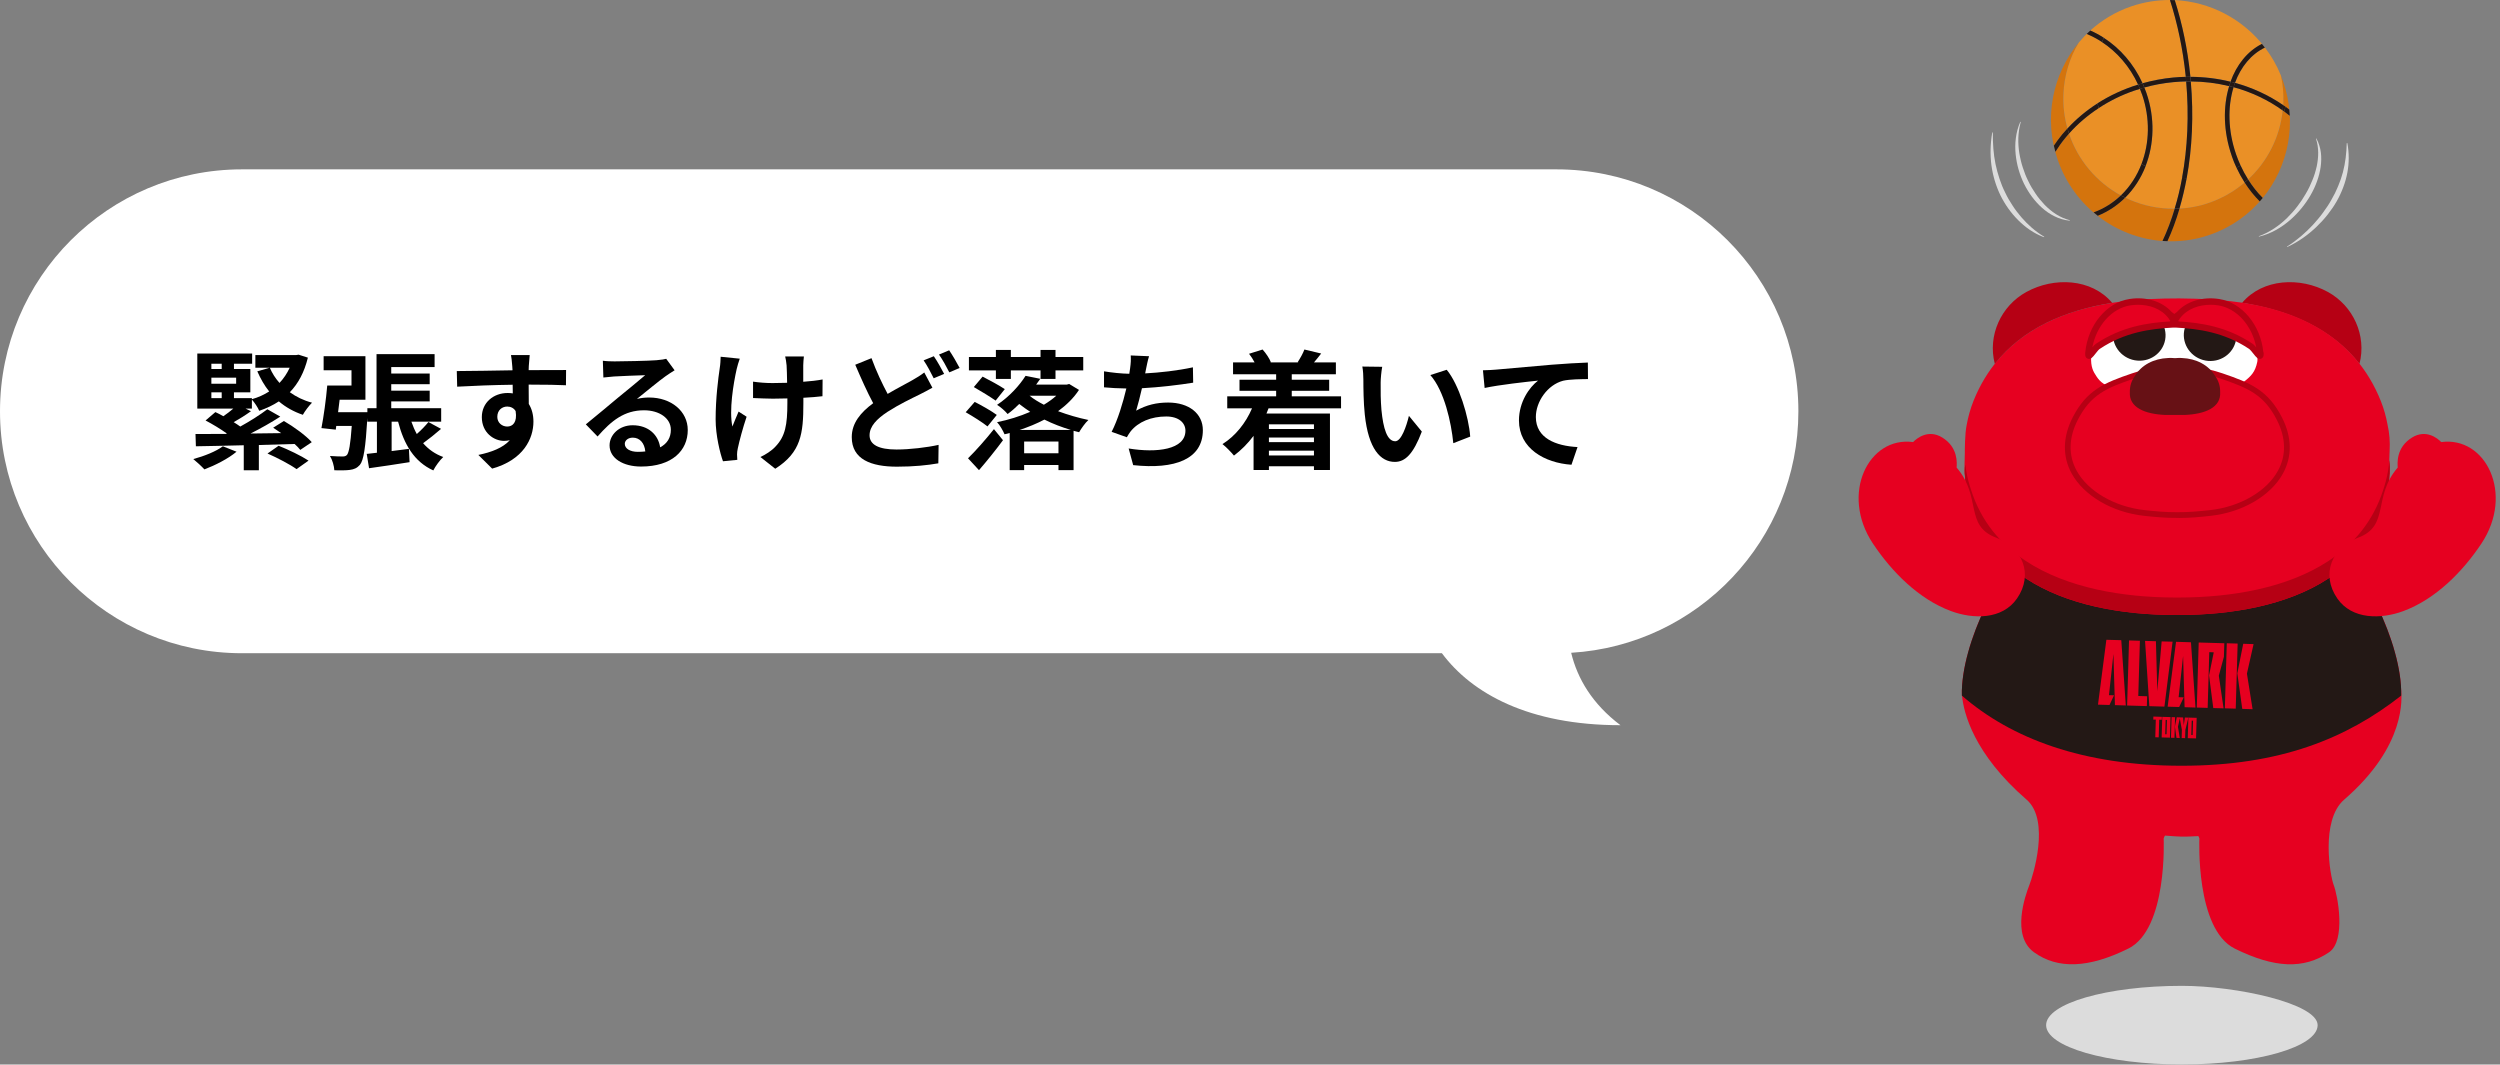 <svg width="310" height="132" viewBox="0 0 310 132" fill="none" xmlns="http://www.w3.org/2000/svg">
<rect x="0" y="0" width="310" height="132" fill="#808080" stroke="none"/>
<path fill-rule="evenodd" clip-rule="evenodd" d="M30 21C13.431 21 0 34.431 0 51C0 67.569 13.431 81 30 81H178.796C182.516 86.001 189.582 89.924 200.938 89.924C197.444 87.293 195.597 84.141 194.825 80.945C210.544 80.002 223 66.956 223 51C223 34.431 209.569 21 193 21H30Z" fill="white"/>
<path d="M27.634 55.34L29.33 56.012C28.306 56.876 26.658 57.708 25.346 58.204C25.026 57.852 24.354 57.228 23.97 56.924C25.33 56.556 26.786 55.98 27.634 55.34ZM33.17 56.236L34.546 55.276C35.73 55.74 37.362 56.524 38.258 57.116L36.77 58.172C36.002 57.612 34.386 56.764 33.17 56.236ZM26.21 48.652V49.372H27.49V48.652H26.21ZM27.49 45.1H26.21V45.756H27.49V45.1ZM29.282 47.58V46.828H26.21V47.58H29.282ZM33.874 53.036L35.202 52.204C36.418 52.908 37.922 53.996 38.658 54.828L37.234 55.788C37.058 55.564 36.818 55.308 36.53 55.052C35.058 55.1 33.57 55.132 32.098 55.18V58.316H30.226V55.212C27.97 55.276 25.906 55.308 24.29 55.34L24.242 53.82C25.314 53.82 26.61 53.82 28.034 53.804L28.13 53.756C27.362 53.196 26.338 52.588 25.49 52.14L26.706 51.1C27.026 51.244 27.362 51.42 27.698 51.612C28.13 51.308 28.562 50.988 28.93 50.668H24.466V43.836H31.266V45.1H29.01V45.756H31.042V48.652H29.01V49.372H31.234V49.5C32.018 49.276 32.738 48.956 33.378 48.54C32.786 47.804 32.306 46.956 31.906 46.044L33.458 45.596C33.746 46.284 34.146 46.908 34.658 47.484C35.17 46.94 35.602 46.3 35.922 45.596H31.666V44.028H36.722L37.026 43.98L38.178 44.348C37.73 46.172 36.978 47.564 35.938 48.636C36.738 49.212 37.65 49.66 38.69 49.932C38.322 50.3 37.794 50.988 37.554 51.436C36.418 51.052 35.426 50.492 34.578 49.772C33.842 50.252 33.042 50.636 32.146 50.94C31.97 50.524 31.57 49.916 31.234 49.548V50.668H30.45L31.122 50.988C30.434 51.484 29.666 51.964 28.978 52.348C29.282 52.54 29.554 52.716 29.794 52.892C31.042 52.204 32.274 51.42 33.154 50.748L34.754 51.66C33.65 52.38 32.338 53.116 31.074 53.756C32.306 53.74 33.586 53.724 34.866 53.708C34.53 53.468 34.194 53.244 33.874 53.036Z" fill="black"/>
<path d="M53.122 52.332L54.69 53.18C53.954 53.82 53.154 54.46 52.466 54.956C53.122 55.708 53.938 56.3 54.962 56.668C54.546 57.052 53.986 57.82 53.73 58.332C51.362 57.26 50.098 55.116 49.362 52.284H48.562V55.932C49.266 55.852 49.986 55.756 50.706 55.66L50.786 57.308C49.042 57.596 47.202 57.852 45.762 58.06L45.474 56.284L46.738 56.14V52.284H45.554V51.836C45.33 55.532 45.09 57.084 44.626 57.644C44.274 58.044 43.89 58.204 43.378 58.268C42.962 58.332 42.21 58.332 41.458 58.316C41.426 57.772 41.218 57.02 40.914 56.54C41.57 56.588 42.162 56.604 42.466 56.604C42.706 56.604 42.866 56.572 43.026 56.412C43.266 56.108 43.458 55.132 43.618 52.812H41.698L41.634 53.276L39.858 53.084C40.13 51.692 40.434 49.516 40.578 47.804H43.586V45.916H40.13V44.172H45.314V49.564H42.114C42.05 50.092 41.986 50.604 41.922 51.116H45.554V50.62H46.69V43.916H53.89V45.516H48.514V46.316H53.282V47.644H48.514V48.444H53.282V49.772H48.514V50.62H54.706V52.284H51.01C51.202 52.828 51.426 53.356 51.682 53.82C52.226 53.34 52.77 52.78 53.122 52.332Z" fill="black"/>
<path d="M65.682 44.028C65.65 44.284 65.586 45.148 65.57 45.404C65.57 45.532 65.57 45.708 65.554 45.9C67.17 45.9 69.362 45.868 70.194 45.884L70.178 47.772C69.218 47.724 67.73 47.692 65.554 47.692C65.554 48.508 65.57 49.388 65.57 50.092C65.954 50.7 66.146 51.452 66.146 52.284C66.146 54.364 64.93 57.02 61.026 58.108L59.314 56.412C60.93 56.076 62.338 55.548 63.218 54.588C62.994 54.636 62.754 54.668 62.498 54.668C61.266 54.668 59.746 53.676 59.746 51.724C59.746 49.916 61.202 48.732 62.946 48.732C63.17 48.732 63.378 48.748 63.586 48.78C63.586 48.428 63.586 48.06 63.57 47.708C61.154 47.74 58.658 47.836 56.69 47.948L56.642 46.012C58.466 46.012 61.378 45.948 63.554 45.916C63.538 45.708 63.538 45.548 63.522 45.42C63.474 44.764 63.41 44.22 63.362 44.028H65.682ZM61.666 51.692C61.666 52.428 62.258 52.892 62.898 52.892C63.57 52.892 64.162 52.38 63.938 50.972C63.714 50.604 63.33 50.412 62.898 50.412C62.274 50.412 61.666 50.844 61.666 51.692Z" fill="black"/>
<path d="M77.474 55.036C77.474 55.628 78.13 56.028 79.09 56.028C79.426 56.028 79.73 56.012 80.018 55.98C79.922 54.94 79.33 54.268 78.466 54.268C77.858 54.268 77.474 54.636 77.474 55.036ZM74.754 44.732C75.202 44.796 75.762 44.812 76.21 44.812C77.058 44.812 80.482 44.748 81.394 44.668C82.05 44.604 82.418 44.556 82.61 44.492L83.65 45.916C83.282 46.156 82.898 46.38 82.53 46.652C81.666 47.26 79.986 48.668 78.978 49.468C79.506 49.34 79.986 49.292 80.498 49.292C83.218 49.292 85.282 50.988 85.282 53.324C85.282 55.852 83.362 57.852 79.49 57.852C77.266 57.852 75.586 56.828 75.586 55.228C75.586 53.932 76.754 52.732 78.45 52.732C80.434 52.732 81.634 53.948 81.858 55.468C82.738 55.004 83.186 54.268 83.186 53.292C83.186 51.852 81.746 50.876 79.858 50.876C77.41 50.876 75.81 52.172 74.098 54.124L72.642 52.62C73.778 51.708 75.714 50.076 76.658 49.292C77.554 48.556 79.218 47.212 80.002 46.524C79.186 46.54 76.978 46.636 76.13 46.684C75.698 46.716 75.186 46.764 74.818 46.812L74.754 44.732Z" fill="black"/>
<path d="M99.682 44.204C99.634 44.556 99.618 44.94 99.602 45.292C99.602 45.628 99.602 46.46 99.602 47.34C100.498 47.276 101.346 47.18 102.002 47.052L101.986 49.132C101.346 49.212 100.514 49.276 99.618 49.324C99.618 49.596 99.618 49.836 99.618 49.996C99.618 53.772 99.33 56.092 96.13 58.124L94.29 56.668C94.898 56.396 95.698 55.884 96.146 55.388C97.378 54.108 97.634 52.684 97.634 49.98C97.634 49.82 97.634 49.628 97.634 49.404C97.026 49.42 96.434 49.436 95.842 49.436C95.154 49.436 94.162 49.388 93.378 49.356V47.324C94.162 47.436 94.946 47.5 95.794 47.5C96.37 47.5 96.994 47.484 97.602 47.468C97.586 46.572 97.57 45.74 97.538 45.308C97.506 44.908 97.426 44.46 97.362 44.204H99.682ZM91.73 44.476C91.586 44.86 91.426 45.436 91.346 45.772C90.946 47.548 90.386 50.908 90.818 52.892C91.026 52.396 91.314 51.628 91.586 51.036L92.578 51.676C92.114 53.052 91.682 54.668 91.49 55.58C91.426 55.82 91.394 56.172 91.394 56.364C91.394 56.524 91.41 56.796 91.426 57.02L89.65 57.196C89.298 56.236 88.738 53.996 88.738 52.012C88.738 49.388 89.058 46.924 89.25 45.628C89.33 45.18 89.346 44.636 89.362 44.236L91.73 44.476Z" fill="black"/>
<path d="M108.066 44.412C108.674 46.076 109.41 47.612 110.066 48.844C111.234 48.156 112.37 47.58 113.122 47.148C113.714 46.812 114.178 46.524 114.61 46.188L115.618 48.076C115.106 48.364 114.594 48.636 114.018 48.924C113.01 49.42 111.522 50.124 110.05 51.068C108.722 51.948 107.826 52.86 107.826 53.98C107.826 55.132 108.946 55.74 111.17 55.74C112.802 55.74 114.962 55.484 116.386 55.164L116.354 57.452C114.994 57.692 113.298 57.868 111.218 57.868C108.034 57.868 105.618 56.972 105.618 54.204C105.618 52.444 106.738 51.132 108.274 49.996C107.538 48.636 106.77 46.908 106.05 45.228L108.066 44.412ZM115.794 44.172C116.194 44.748 116.77 45.772 117.074 46.364L115.778 46.908C115.458 46.252 114.962 45.308 114.53 44.684L115.794 44.172ZM117.698 43.436C118.114 44.044 118.706 45.068 118.994 45.628L117.714 46.172C117.378 45.5 116.866 44.572 116.434 43.964L117.698 43.436Z" fill="black"/>
<path d="M123.49 46.988V45.932H120.146V44.268H123.49V43.388H125.346V44.268H129.026V43.388H130.882V44.268H134.322V45.932H130.882V46.988H129.026V45.932H125.346V46.988H123.49ZM120.754 47.996L121.842 46.7C122.69 47.132 123.954 47.82 124.594 48.252L123.458 49.676C122.85 49.244 121.602 48.476 120.754 47.996ZM123.602 51.452L122.45 52.876C121.858 52.396 120.642 51.628 119.746 51.116L120.866 49.836C121.714 50.268 122.962 50.972 123.602 51.452ZM121.394 58.3L120.034 56.828C120.914 55.98 122.178 54.556 123.25 53.212L124.37 54.588C123.458 55.82 122.402 57.132 121.394 58.3ZM126.45 53.308H132.77C131.666 52.972 130.546 52.556 129.506 52.028C128.53 52.54 127.506 52.956 126.45 53.308ZM126.994 56.204H131.25V54.748H126.994V56.204ZM130.978 49.068H127.666C128.146 49.468 128.754 49.836 129.442 50.188C130.018 49.836 130.546 49.468 130.978 49.068ZM132.578 47.612L133.794 48.348C133.138 49.356 132.242 50.22 131.202 50.988C132.402 51.436 133.714 51.82 134.962 52.076C134.562 52.444 134.066 53.148 133.81 53.596C133.586 53.548 133.346 53.484 133.122 53.42V58.3H131.25V57.66H126.994V58.3H125.202V53.692C124.994 53.74 124.77 53.804 124.562 53.852C124.386 53.42 123.97 52.7 123.634 52.348C125.026 52.076 126.45 51.628 127.746 51.068C127.282 50.764 126.818 50.428 126.386 50.092C125.954 50.524 125.474 50.956 124.946 51.34C124.642 50.972 124.05 50.444 123.634 50.204C125.218 49.148 126.45 47.74 127.17 46.604L128.994 46.972C128.834 47.212 128.658 47.452 128.482 47.692H132.274L132.578 47.612Z" fill="black"/>
<path d="M142.482 44.172C142.306 44.732 142.21 45.276 142.098 45.804C142.066 45.948 142.034 46.124 142.002 46.3C143.826 46.204 145.986 45.964 147.922 45.548L147.954 47.452C146.29 47.724 143.746 48.028 141.602 48.14C141.378 49.116 141.122 50.14 140.882 50.924C142.178 50.204 143.426 49.916 144.85 49.916C147.442 49.916 149.154 51.292 149.154 53.34C149.154 56.94 145.682 58.236 140.514 57.676L139.954 55.612C143.458 56.188 146.994 55.756 146.994 53.404C146.994 52.444 146.178 51.644 144.61 51.644C142.77 51.644 141.138 52.3 140.178 53.516C140.002 53.74 139.89 53.948 139.73 54.22L137.842 53.548C138.61 52.06 139.25 49.932 139.666 48.172C138.658 48.156 137.714 48.108 136.898 48.028V46.044C137.858 46.204 139.058 46.332 140.034 46.348C140.066 46.108 140.098 45.884 140.13 45.692C140.226 45.004 140.242 44.604 140.21 44.076L142.482 44.172Z" fill="black"/>
<path d="M162.93 52.62H157.346V53.196H162.93V52.62ZM157.346 56.476H162.93V55.884H157.346V56.476ZM162.93 54.828V54.252H157.346V54.828H162.93ZM166.29 50.636H157.298C157.218 50.86 157.138 51.068 157.042 51.276H164.914V58.284H162.93V57.82H157.346V58.284H155.442V54.044C154.722 55.004 153.89 55.836 153.01 56.492C152.706 56.108 152.002 55.388 151.586 55.068C153.17 54.076 154.466 52.476 155.25 50.636H152.178V49.148H158.242V48.46H153.698V47.084H158.242V46.412H152.898V44.94H155.57C155.378 44.572 155.138 44.188 154.882 43.868L156.562 43.34C156.978 43.804 157.41 44.444 157.586 44.908L157.506 44.94H161.026L160.914 44.908C161.218 44.444 161.586 43.788 161.746 43.34L163.826 43.836C163.506 44.252 163.202 44.62 162.93 44.94H165.65V46.412H160.178V47.084H164.818V48.46H160.178V49.148H166.29V50.636Z" fill="black"/>
<path d="M171.394 45.484C171.282 46.06 171.202 46.988 171.202 47.436C171.186 48.476 171.202 49.676 171.298 50.828C171.522 53.132 172.002 54.716 173.01 54.716C173.762 54.716 174.402 52.844 174.706 51.564L176.306 53.516C175.25 56.3 174.242 57.276 172.962 57.276C171.202 57.276 169.682 55.692 169.234 51.404C169.074 49.932 169.058 48.06 169.058 47.084C169.058 46.636 169.026 45.948 168.93 45.452L171.394 45.484ZM179.394 45.852C180.914 47.692 182.13 51.692 182.306 54.14L180.21 54.956C179.954 52.38 179.106 48.492 177.362 46.508L179.394 45.852Z" fill="black"/>
<path d="M183.886 45.916C184.526 45.9 185.15 45.868 185.47 45.836C186.798 45.724 189.438 45.484 192.366 45.228C194.014 45.1 195.774 44.988 196.894 44.956L196.91 47.004C196.046 47.02 194.67 47.02 193.822 47.212C191.886 47.724 190.446 49.804 190.446 51.708C190.446 54.332 192.91 55.292 195.614 55.436L194.862 57.628C191.518 57.404 188.35 55.596 188.35 52.14C188.35 49.836 189.646 48.012 190.718 47.196C189.214 47.356 185.95 47.708 184.094 48.108L183.886 45.916Z" fill="black"/>
<g clip-path="url(#clip0_241_675)">
<path d="M297.747 85.448C297.747 85.448 297.747 85.448 297.74 85.448C297.496 79.011 292.592 69.441 288.67 67.276C288.685 67.262 279.644 67.613 270.51 67.928C261.376 67.613 252.336 67.262 252.35 67.276C248.435 69.441 243.524 79.011 243.281 85.448C243.281 85.448 243.281 85.448 243.273 85.448C243.266 85.563 243.259 85.742 243.273 85.971C243.273 86.065 243.273 86.158 243.273 86.251C243.273 86.251 243.288 86.265 243.295 86.265C243.481 88.351 244.729 93.47 251.303 99.161C254.264 101.728 252.07 108.645 251.647 109.728C251.124 111.061 249.375 116.029 252.214 118.079C255.168 120.215 259.01 120.05 263.907 117.627C268.804 115.204 268.295 103.971 268.295 103.971C268.331 103.842 268.388 103.72 268.46 103.613C270.446 103.764 270.567 103.785 272.596 103.677C272.647 103.771 272.697 103.864 272.725 103.971C272.725 103.971 272.216 115.204 277.113 117.627C282.01 120.05 285.652 120.222 288.806 118.079C290.914 116.652 289.896 111.061 289.373 109.728C288.95 108.645 287.71 101.728 290.671 99.161C298.449 92.423 297.818 86.487 297.74 85.441L297.747 85.448Z" fill="#E60020"/>
<path d="M288.67 67.283C288.67 67.283 279.644 67.62 270.51 67.936C261.376 67.62 252.336 67.269 252.35 67.283C248.263 69.541 243.101 79.849 243.273 86.258C249.389 91.57 258.3 94.953 270.51 94.953C282.72 94.953 290.979 91.57 297.747 86.258C297.912 79.842 292.75 69.534 288.67 67.283Z" fill="#231815"/>
<path d="M292.578 45.111C293.481 41.592 291.803 37.928 288.656 36.201C285.236 34.323 280.59 34.516 278.024 37.548C283.859 38.488 289.093 40.71 292.57 45.111H292.578Z" fill="#B60014"/>
<path d="M296.313 55.892C296.377 54.767 296.291 53.706 296.062 52.695C295.883 51.685 295.603 50.688 295.216 49.713C291.997 41.67 284.77 38.222 276.532 37.341C270.553 36.703 265.133 37.126 263.398 37.341C255.175 38.344 247.933 41.678 244.714 49.713C244.327 50.688 244.048 51.685 243.868 52.695C243.639 53.699 243.632 56.036 243.639 56.108C243.61 57.212 243.582 58.172 243.617 58.731C243.617 58.796 243.632 58.86 243.639 58.918C243.653 59.226 243.675 59.534 243.711 59.842C243.811 60.731 244.005 61.62 244.277 62.487C244.313 62.609 244.356 62.731 244.392 62.853C245.632 66.789 248.077 69.67 251.203 71.728C256.307 75.082 263.226 76.244 269.693 76.258C269.757 76.258 269.822 76.258 269.893 76.258C269.915 76.258 269.944 76.258 269.965 76.258C269.987 76.258 270.015 76.258 270.037 76.258C270.101 76.258 270.166 76.258 270.238 76.258C276.704 76.244 283.623 75.082 288.728 71.728C291.861 69.67 294.298 66.796 295.538 62.853C295.574 62.731 295.617 62.609 295.653 62.487C295.926 61.613 296.119 60.731 296.22 59.842C296.255 59.534 296.277 59.226 296.291 58.918C296.291 58.853 296.306 58.789 296.313 58.731C296.349 58.172 296.334 57.627 296.277 57.104C296.263 57.297 296.313 55.964 296.313 55.892Z" fill="#E60020"/>
<path d="M296.27 57.104C296.255 57.298 296.241 57.491 296.22 57.678C296.119 58.566 295.926 59.455 295.653 60.323C295.617 60.444 295.574 60.566 295.538 60.688C294.298 64.624 291.853 67.505 288.728 69.563C283.623 72.918 276.704 74.079 270.238 74.093C270.173 74.093 270.108 74.093 270.037 74.093C270.015 74.093 269.987 74.093 269.965 74.093C269.944 74.093 269.915 74.093 269.893 74.093C269.829 74.093 269.764 74.093 269.693 74.093C263.226 74.079 256.307 72.918 251.203 69.563C248.07 67.505 245.632 64.631 244.392 60.688C244.356 60.566 244.313 60.444 244.277 60.323C244.005 59.448 243.811 58.566 243.711 57.678C243.689 57.484 243.589 58.172 243.625 58.731C243.625 58.796 243.639 58.86 243.646 58.918C243.66 59.226 243.682 59.534 243.718 59.842C243.818 60.731 244.012 61.62 244.284 62.487C244.32 62.609 244.363 62.731 244.399 62.853C245.639 66.789 248.084 69.67 251.21 71.728C256.315 75.082 263.233 76.244 269.7 76.258C269.764 76.258 269.829 76.258 269.901 76.258C269.922 76.258 269.951 76.258 269.972 76.258C269.994 76.258 270.022 76.258 270.044 76.258C270.108 76.258 270.173 76.258 270.245 76.258C276.712 76.244 283.63 75.082 288.735 71.728C291.868 69.67 294.305 66.796 295.546 62.853C295.581 62.731 295.625 62.609 295.66 62.487C295.933 61.613 296.126 60.731 296.227 59.842C296.263 59.534 296.284 59.226 296.298 58.918C296.298 58.853 296.313 58.789 296.32 58.731C296.356 58.172 296.341 57.627 296.284 57.104H296.27Z" fill="#B60014"/>
<path d="M247.353 45.111C246.449 41.592 248.127 37.928 251.275 36.201C254.694 34.323 259.34 34.516 261.907 37.548C256.071 38.488 250.837 40.71 247.36 45.111H247.353Z" fill="#B60014"/>
<path d="M275.529 40.509C271.428 40.057 271.313 39.978 268.811 39.928C266.99 39.871 266.101 39.935 263.104 40.215C260.121 40.495 259.319 43.584 259.297 44.28C259.261 45.498 259.519 46.014 259.978 46.695C260.401 47.333 261.082 48.007 262.487 48.05C263.9 48.1 265.025 47.061 268.001 47.161C271.514 47.391 272.575 48.387 274.439 48.452C276.425 48.516 277.558 47.892 278.325 47.276C279.149 46.617 279.644 46.122 279.902 44.875C280.053 44.165 279.68 40.968 275.529 40.509Z" fill="white"/>
<path d="M282.655 51.936C280.949 48.588 278.805 47.764 275.493 46.631C273.148 45.828 271.191 45.749 269.987 45.749C268.782 45.749 266.818 45.835 264.48 46.631C261.168 47.764 259.025 48.588 257.318 51.936C254.099 58.244 259.892 62.961 265.9 63.613C267.076 63.742 268.481 63.886 269.979 63.871C271.478 63.886 272.89 63.742 274.059 63.613C280.074 62.961 285.86 58.244 282.641 51.936H282.655Z" fill="#E60020"/>
<path d="M270.202 64.222C270.13 64.222 270.058 64.222 269.987 64.222C268.524 64.237 267.155 64.1 265.871 63.964C261.928 63.534 258.408 61.477 256.888 58.717C255.727 56.602 255.77 54.201 257.003 51.778C258.745 48.366 260.932 47.47 264.366 46.301C266.732 45.491 268.71 45.398 269.987 45.398C271.263 45.398 273.249 45.491 275.607 46.301C279.042 47.477 281.228 48.366 282.971 51.778C284.204 54.201 284.247 56.602 283.085 58.717C281.572 61.477 278.045 63.541 274.102 63.964C272.883 64.1 271.578 64.23 270.195 64.23L270.202 64.222ZM269.987 63.513C271.421 63.527 272.768 63.391 274.037 63.255C277.751 62.846 281.063 60.932 282.469 58.366C283.515 56.466 283.465 54.294 282.34 52.086C280.719 48.91 278.741 48.108 275.378 46.953C273.113 46.179 271.22 46.093 269.987 46.093C268.754 46.093 266.861 46.179 264.595 46.953C261.233 48.1 259.254 48.91 257.634 52.086C256.508 54.294 256.465 56.466 257.505 58.366C258.91 60.932 262.222 62.846 265.936 63.255C267.198 63.391 268.553 63.527 269.979 63.513H269.987Z" fill="#B60014"/>
<path d="M268.481 42.129C268.166 43.856 266.474 44.996 264.703 44.674C262.932 44.351 261.749 42.688 262.057 40.961C262.373 39.233 264.065 38.093 265.836 38.416C267.606 38.738 268.789 40.401 268.481 42.129Z" fill="#231815"/>
<path d="M277.264 42.165C276.948 43.892 275.256 45.032 273.485 44.71C271.715 44.387 270.532 42.724 270.84 40.996C271.155 39.269 272.847 38.129 274.618 38.452C276.389 38.774 277.572 40.437 277.264 42.165Z" fill="#231815"/>
<path d="M269.736 39.09C269.678 39.133 269.671 39.412 269.607 39.427C269.621 39.62 269.607 39.62 269.592 39.427C269.549 39.448 269.499 39.455 269.442 39.455C269.334 39.455 269.205 39.169 269.141 39.075C267.994 37.52 265.929 37.004 264.022 37.29C261.261 37.713 259.175 40.423 258.86 43.548C258.752 44.645 259.526 43.111 260.05 42.76C263.054 40.753 266.144 40.222 269.277 40.057C269.506 40.043 269.743 40.043 269.98 40.036C269.965 39.692 269.936 39.348 269.865 38.996C269.822 39.032 269.779 39.061 269.736 39.09Z" fill="#E60020"/>
<path d="M269.485 39.09C269.542 39.133 269.549 39.412 269.614 39.427C269.6 39.62 269.614 39.62 269.628 39.427C269.671 39.448 269.721 39.455 269.779 39.455C269.886 39.455 270.015 39.169 270.08 39.075C271.227 37.52 273.292 37.004 275.199 37.29C277.959 37.713 280.045 40.423 280.361 43.548C280.468 44.645 279.694 43.111 279.171 42.76C276.167 40.753 273.077 40.222 269.944 40.057C269.714 40.043 269.478 40.043 269.241 40.036C269.255 39.692 269.284 39.348 269.356 38.996C269.399 39.032 269.442 39.061 269.485 39.09Z" fill="#E60020"/>
<path d="M280.655 43.685C280.318 40.287 278.002 37.513 275.163 37.075C273.084 36.76 271.127 37.369 269.944 38.681C269.829 38.767 269.721 38.846 269.614 38.932C269.506 38.846 269.392 38.767 269.284 38.681C268.101 37.369 266.144 36.753 264.065 37.075C261.218 37.505 258.91 40.287 258.573 43.685C258.551 43.878 258.508 44.33 258.867 44.473C259.24 44.624 259.491 44.301 259.842 43.849C260.014 43.627 260.229 43.355 260.372 43.262C263.47 41.19 266.674 40.767 269.406 40.624C269.478 40.624 269.549 40.624 269.628 40.624C269.7 40.624 269.772 40.624 269.85 40.624C272.575 40.767 275.78 41.19 278.884 43.262C279.02 43.355 279.235 43.627 279.414 43.849C279.766 44.301 280.024 44.624 280.39 44.473C280.748 44.33 280.705 43.878 280.683 43.685H280.655ZM259.921 42.609C259.756 42.717 259.598 42.889 259.448 43.075C259.971 40.358 261.871 38.215 264.172 37.864C264.466 37.821 264.782 37.792 265.111 37.792C266.474 37.792 267.986 38.237 268.918 39.491C268.933 39.505 268.947 39.534 268.961 39.563C269.004 39.642 269.062 39.735 269.134 39.814C269.134 39.814 269.09 39.814 269.076 39.814C269.076 39.828 269.076 39.842 269.076 39.857C266.302 40.022 263.082 40.502 259.928 42.609H259.921ZM279.293 42.609C276.138 40.502 272.919 40.022 270.144 39.857C270.144 39.842 270.144 39.828 270.144 39.814C270.123 39.814 270.101 39.814 270.087 39.814C270.152 39.735 270.209 39.642 270.259 39.563C270.273 39.534 270.288 39.513 270.302 39.491C271.234 38.237 272.747 37.792 274.109 37.792C274.432 37.792 274.747 37.814 275.048 37.864C277.35 38.215 279.257 40.358 279.773 43.075C279.615 42.889 279.457 42.717 279.3 42.609H279.293Z" fill="#B60014"/>
<path d="M271.356 88.982L271.284 91.534L272.31 91.563L272.388 89.011L271.363 88.982H271.356ZM271.887 91.14H271.722L271.772 89.362H271.937L271.887 91.14Z" fill="#E60020"/>
<path d="M271.679 79.642L272.238 87.735L270.89 87.692L270.704 81.348L270.151 86.452L270.782 86.473L270.216 87.67L268.789 87.627L269.829 79.584L271.679 79.642Z" fill="#E60020"/>
<path d="M262.251 87.434L262.064 81.09L261.512 86.201L262.143 86.215L261.577 87.419L260.15 87.376L261.19 79.333L263.039 79.383L263.599 87.477L262.251 87.434Z" fill="#E60020"/>
<path d="M266.208 87.555L263.764 87.484L264 79.412L265.348 79.455L265.147 86.301L266.244 86.337L266.208 87.555Z" fill="#E60020"/>
<path d="M265.986 79.469L267.334 79.513L267.506 85.713L268.044 79.534L269.399 79.57L268.388 87.62L266.517 87.563L265.986 79.469Z" fill="#E60020"/>
<path d="M268.058 89.254L267.743 89.247L267.678 91.434L267.255 91.419L267.32 89.233L267.004 89.226L267.018 88.853L268.072 88.889L268.058 89.254Z" fill="#E60020"/>
<path d="M269.278 88.922L269.203 91.481L269.632 91.493L269.708 88.935L269.278 88.922Z" fill="#E60020"/>
<path d="M270.955 91.527L270.524 91.52L270.553 90.509L270.295 89.075L270.066 90.115L270.288 91.512L269.879 91.498L269.686 90.1L269.922 88.939L270.273 88.953L270.704 88.968L270.79 89.935L270.926 88.975L271.356 88.982L270.983 90.523L270.955 91.527Z" fill="#E60020"/>
<path d="M274.446 87.799L273.923 83.749L274.503 80.889L273.951 80.867L273.751 87.778L272.403 87.735L272.639 79.67L275.815 79.763L275.765 81.441L275.134 83.785L275.722 87.835L274.446 87.799Z" fill="#E60020"/>
<path d="M276.121 79.764L275.883 87.832L277.23 87.872L277.469 79.804L276.121 79.764Z" fill="#E60020"/>
<path d="M278.038 87.9L277.428 83.491L278.16 79.828L279.443 79.871L278.619 83.527L279.321 87.943L278.038 87.9Z" fill="#E60020"/>
<path d="M268.123 88.889L268.044 91.441L269.069 91.47L269.148 88.918L268.123 88.889ZM268.653 91.047H268.488L268.538 89.269H268.703L268.653 91.047Z" fill="#E60020"/>
<path d="M283.107 13.032C283.2 13.097 283.3 13.161 283.401 13.233C283.558 13.348 283.716 13.47 283.874 13.591C283.902 13.85 283.917 14.108 283.931 14.358C283.702 14.172 283.465 13.986 283.229 13.814C283.171 13.771 283.114 13.735 283.056 13.692C282.698 17.082 281.114 20.072 278.769 22.251C279.307 23.104 279.923 23.878 280.583 24.545C283.752 20.667 284.892 15.247 283.114 10.122C283.028 9.864 282.927 9.613 282.827 9.362C283.071 10.48 283.171 11.656 283.121 12.853C283.121 12.91 283.114 12.975 283.107 13.032Z" fill="#D4740D"/>
<path d="M278.332 22.631C276.124 24.509 273.313 25.699 270.252 25.864C269.829 27.297 269.327 28.652 268.753 29.907C268.553 29.907 268.352 29.892 268.144 29.878C270.087 30.029 272.08 29.792 274.03 29.111C276.683 28.194 278.913 26.581 280.576 24.545C280.454 24.688 280.332 24.832 280.21 24.975C279.522 24.287 278.891 23.505 278.332 22.631Z" fill="#D4740D"/>
<path d="M268.89 25.871C266.961 25.785 265.147 25.305 263.52 24.509C262.559 25.462 261.419 26.236 260.121 26.753C259.949 26.616 259.777 26.48 259.612 26.337C260.903 25.871 262.029 25.147 262.982 24.236C259.964 22.595 257.648 19.849 256.551 16.566C256.401 16.738 256.257 16.903 256.114 17.082C255.655 17.649 255.239 18.229 254.859 18.831C254.787 18.581 254.723 18.323 254.673 18.072C254.981 17.613 255.311 17.161 255.669 16.724C255.892 16.452 256.121 16.194 256.358 15.943C255.978 14.581 255.798 13.14 255.863 11.656C255.963 9.326 256.651 7.161 257.763 5.29C254.536 9.176 253.368 14.638 255.153 19.806C257.175 25.649 262.401 29.448 268.137 29.885C268.725 28.652 269.227 27.312 269.65 25.892C269.392 25.892 269.141 25.892 268.883 25.878L268.89 25.871Z" fill="#D4740D"/>
<path d="M271.084 10.1C270.553 10.115 270.015 10.136 269.47 10.194C268.252 10.316 267.054 10.538 265.9 10.853C265.986 11.068 266.072 11.29 266.151 11.513C267.241 14.652 267.119 17.885 266.043 20.617C265.47 22.093 264.61 23.419 263.52 24.502C265.147 25.298 266.961 25.778 268.89 25.864C269.148 25.878 269.406 25.878 269.657 25.878C270.022 24.66 270.338 23.384 270.582 22.057C271.263 18.344 271.456 14.265 271.091 10.093L271.084 10.1Z" fill="#EA9026"/>
<path d="M269.098 0C269.284 0 269.47 0 269.657 0.014C269.47 0.007 269.284 0 269.098 0Z" fill="#EA9026"/>
<path d="M277.142 10.272C279.321 10.875 281.343 11.814 283.114 13.032C283.114 12.975 283.121 12.91 283.128 12.853C283.178 11.656 283.078 10.48 282.834 9.362C282.318 8.093 281.651 6.939 280.855 5.9C279.142 6.731 277.873 8.301 277.149 10.272H277.142Z" fill="#EA9026"/>
<path d="M276.962 10.81C276.217 13.247 276.26 16.208 277.278 19.147C277.443 19.62 277.629 20.079 277.83 20.523C278.11 21.133 278.425 21.706 278.762 22.251C281.106 20.079 282.698 17.082 283.049 13.692C281.257 12.409 279.199 11.427 276.955 10.81H276.962Z" fill="#EA9026"/>
<path d="M265.613 11.699C265.534 11.469 265.448 11.24 265.355 11.018C265.119 11.089 264.882 11.161 264.645 11.24C263.075 11.785 261.598 12.516 260.243 13.398C258.874 14.294 257.626 15.355 256.558 16.559C257.655 19.842 259.971 22.588 262.989 24.229C264.108 23.154 264.982 21.821 265.549 20.323C266.538 17.727 266.638 14.667 265.613 11.692V11.699Z" fill="#EA9026"/>
<path d="M271.607 9.52C273.328 9.52 274.998 9.735 276.59 10.129C277.35 8.036 278.683 6.351 280.483 5.434C280.597 5.57 280.705 5.713 280.82 5.857C278.131 2.351 274.03 0.208 269.671 0.014C270.589 2.903 271.248 6.05 271.593 9.355C271.593 9.412 271.6 9.47 271.607 9.52Z" fill="#EA9026"/>
<path d="M276.733 19.333C275.679 16.294 275.636 13.219 276.41 10.674C274.89 10.301 273.299 10.1 271.657 10.093C272.023 14.273 271.829 18.366 271.148 22.108C270.911 23.405 270.61 24.66 270.252 25.864C273.313 25.699 276.124 24.509 278.332 22.631C277.966 22.057 277.629 21.448 277.328 20.803C277.113 20.33 276.912 19.842 276.733 19.341V19.333Z" fill="#EA9026"/>
<path d="M265.678 10.323C266.889 9.986 268.144 9.742 269.42 9.62C269.965 9.57 270.503 9.541 271.033 9.527C271.033 9.491 271.033 9.448 271.026 9.412C270.682 6.072 270.008 2.903 269.076 0C267.47 0 265.836 0.251 264.237 0.803C262.315 1.47 260.623 2.495 259.197 3.785C259.77 4.036 260.329 4.344 260.874 4.688C262.889 5.986 264.588 7.921 265.678 10.323Z" fill="#EA9026"/>
<path d="M256.365 15.928C257.454 14.745 258.709 13.699 260.086 12.817C261.627 11.828 263.326 11.047 265.126 10.487C264.1 8.251 262.516 6.444 260.645 5.211C260.043 4.817 259.404 4.48 258.752 4.208C258.895 4.064 259.046 3.921 259.197 3.785C258.688 4.251 258.214 4.745 257.77 5.276C256.651 7.147 255.97 9.312 255.87 11.642C255.805 13.125 255.985 14.573 256.365 15.928Z" fill="#EA9026"/>
<path d="M278.762 22.251C278.619 22.38 278.475 22.509 278.332 22.631C278.891 23.506 279.522 24.294 280.21 24.975C280.332 24.832 280.461 24.695 280.576 24.545C279.909 23.878 279.3 23.104 278.762 22.251Z" fill="#231815"/>
<path d="M277.328 20.796C277.629 21.441 277.966 22.05 278.332 22.624C278.475 22.502 278.619 22.373 278.762 22.244C278.418 21.699 278.11 21.125 277.83 20.516C277.665 20.609 277.5 20.703 277.328 20.788V20.796Z" fill="#231815"/>
<path d="M280.849 5.9C280.849 5.9 280.827 5.878 280.82 5.864C280.827 5.878 280.841 5.886 280.849 5.9Z" fill="#231815"/>
<path d="M276.59 10.136C276.776 10.179 276.955 10.222 277.135 10.273C277.859 8.301 279.128 6.731 280.841 5.9C280.834 5.885 280.82 5.878 280.812 5.864C280.705 5.72 280.59 5.577 280.476 5.441C278.669 6.358 277.335 8.043 276.583 10.136H276.59Z" fill="#231815"/>
<path d="M276.733 19.333C276.905 19.842 277.106 20.33 277.328 20.796C277.5 20.71 277.665 20.616 277.83 20.523C277.629 20.079 277.443 19.62 277.278 19.147C276.26 16.215 276.217 13.247 276.962 10.81C276.783 10.76 276.597 10.717 276.418 10.674C275.643 13.219 275.686 16.294 276.74 19.333H276.733Z" fill="#231815"/>
<path d="M259.204 3.785L259.197 3.793L259.204 3.785Z" fill="#231815"/>
<path d="M260.645 5.219C260.716 5.039 260.795 4.867 260.874 4.688C260.337 4.337 259.777 4.036 259.197 3.785C259.046 3.921 258.895 4.064 258.752 4.208C259.404 4.48 260.043 4.817 260.645 5.211V5.219Z" fill="#231815"/>
<path d="M259.612 26.337C259.777 26.48 259.949 26.616 260.121 26.753C261.419 26.237 262.559 25.462 263.52 24.509C263.341 24.423 263.161 24.33 262.982 24.237C262.029 25.147 260.896 25.871 259.612 26.337Z" fill="#231815"/>
<path d="M265.549 20.33C264.975 21.828 264.108 23.161 262.989 24.237C263.161 24.33 263.341 24.423 263.527 24.509C264.617 23.419 265.477 22.093 266.051 20.624C265.886 20.531 265.714 20.437 265.556 20.337L265.549 20.33Z" fill="#231815"/>
<path d="M260.874 4.688C260.795 4.86 260.717 5.039 260.645 5.219C262.516 6.444 264.101 8.258 265.126 10.495C265.312 10.437 265.491 10.38 265.678 10.33C264.588 7.928 262.889 5.993 260.874 4.695V4.688Z" fill="#231815"/>
<path d="M265.613 11.699C266.639 14.674 266.538 17.735 265.549 20.33C265.714 20.43 265.879 20.523 266.043 20.616C267.112 17.885 267.234 14.645 266.151 11.512C266.072 11.29 265.993 11.068 265.9 10.853C265.714 10.903 265.534 10.961 265.348 11.018C265.441 11.24 265.527 11.47 265.606 11.699H265.613Z" fill="#231815"/>
<path d="M270.259 25.864C270.058 25.878 269.865 25.878 269.664 25.885C269.241 27.305 268.732 28.638 268.151 29.878C268.352 29.892 268.553 29.9 268.761 29.907C269.341 28.652 269.843 27.297 270.259 25.864Z" fill="#231815"/>
<path d="M270.582 22.058C270.338 23.384 270.03 24.66 269.657 25.878C269.858 25.878 270.058 25.871 270.252 25.857C270.603 24.652 270.904 23.398 271.148 22.101C270.962 22.086 270.768 22.072 270.582 22.05V22.058Z" fill="#231815"/>
<path d="M271.033 9.527C271.227 9.527 271.413 9.52 271.607 9.527C271.607 9.469 271.6 9.419 271.593 9.362C271.256 6.057 270.589 2.91 269.671 0.021C269.671 0.021 269.664 0.021 269.657 0.021C269.47 0.014 269.284 0.007 269.098 0.007C269.09 0.007 269.083 0.007 269.076 0.007C270.008 2.91 270.682 6.079 271.026 9.419C271.026 9.455 271.026 9.498 271.033 9.534V9.527Z" fill="#231815"/>
<path d="M270.582 22.057C270.768 22.079 270.962 22.093 271.148 22.108C271.836 18.366 272.023 14.273 271.657 10.093C271.463 10.093 271.277 10.093 271.083 10.093C271.449 14.258 271.263 18.337 270.574 22.057H270.582Z" fill="#231815"/>
<path d="M255.676 16.717C255.318 17.154 254.988 17.606 254.68 18.064C254.737 18.323 254.795 18.573 254.866 18.824C255.239 18.222 255.655 17.634 256.121 17.075C256.264 16.903 256.408 16.731 256.558 16.559C256.487 16.351 256.422 16.143 256.365 15.928C256.128 16.186 255.899 16.444 255.676 16.71V16.717Z" fill="#231815"/>
<path d="M260.243 13.405C260.186 13.212 260.129 13.018 260.086 12.825C258.709 13.706 257.454 14.753 256.365 15.936C256.422 16.151 256.487 16.358 256.558 16.566C257.626 15.362 258.874 14.301 260.243 13.405Z" fill="#231815"/>
<path d="M283.931 14.358C283.917 14.1 283.902 13.849 283.874 13.591C283.716 13.47 283.558 13.348 283.401 13.233C283.35 13.427 283.293 13.62 283.229 13.814C283.465 13.993 283.702 14.172 283.931 14.358Z" fill="#231815"/>
<path d="M283.229 13.814C283.293 13.62 283.35 13.427 283.401 13.233C283.307 13.161 283.207 13.104 283.107 13.032C283.092 13.254 283.078 13.477 283.057 13.692C283.114 13.735 283.171 13.771 283.229 13.814Z" fill="#231815"/>
<path d="M283.057 13.692C283.078 13.477 283.1 13.255 283.107 13.032C281.336 11.814 279.321 10.875 277.135 10.273C277.07 10.452 277.013 10.631 276.955 10.81C279.199 11.419 281.264 12.409 283.049 13.692H283.057Z" fill="#231815"/>
<path d="M269.478 10.186C270.015 10.136 270.553 10.107 271.091 10.093C271.076 9.907 271.055 9.713 271.041 9.527C270.503 9.541 269.965 9.563 269.427 9.62C268.151 9.742 266.897 9.986 265.685 10.323C265.764 10.495 265.835 10.674 265.907 10.846C267.061 10.523 268.259 10.301 269.478 10.186Z" fill="#231815"/>
<path d="M276.41 10.674C276.468 10.487 276.525 10.308 276.59 10.136C274.998 9.742 273.328 9.534 271.607 9.527C271.628 9.72 271.643 9.907 271.657 10.1C273.299 10.107 274.891 10.308 276.41 10.681V10.674Z" fill="#231815"/>
<path d="M264.645 11.24C264.875 11.161 265.119 11.09 265.355 11.018C265.283 10.839 265.205 10.66 265.126 10.488C263.326 11.047 261.627 11.828 260.086 12.817C260.136 13.011 260.186 13.204 260.243 13.398C261.598 12.509 263.075 11.778 264.645 11.24Z" fill="#231815"/>
<path d="M276.962 10.81C277.02 10.624 277.077 10.444 277.142 10.272C276.962 10.222 276.776 10.179 276.597 10.136C276.532 10.315 276.475 10.495 276.418 10.674C276.604 10.717 276.783 10.76 276.962 10.81Z" fill="#231815"/>
<path d="M265.9 10.853C265.828 10.674 265.757 10.502 265.678 10.33C265.491 10.38 265.305 10.437 265.126 10.495C265.205 10.667 265.283 10.846 265.355 11.025C265.534 10.968 265.721 10.911 265.907 10.86L265.9 10.853Z" fill="#231815"/>
<path d="M271.657 10.093C271.643 9.9 271.621 9.713 271.607 9.52C271.42 9.52 271.227 9.52 271.033 9.52C271.055 9.706 271.069 9.9 271.084 10.086C271.277 10.086 271.463 10.086 271.657 10.086V10.093Z" fill="#231815"/>
<path d="M250.572 15.14C250.199 16.488 250.206 17.785 250.4 19.011C250.428 19.161 250.45 19.319 250.486 19.47C250.522 19.62 250.543 19.771 250.586 19.921C250.622 20.072 250.658 20.222 250.701 20.366C250.744 20.509 250.787 20.66 250.837 20.803C251.023 21.384 251.246 21.95 251.518 22.48C251.776 23.025 252.085 23.541 252.422 24.029C252.751 24.523 253.138 24.982 253.547 25.412C254.386 26.258 255.375 26.975 256.651 27.305C256.651 27.305 256.673 27.326 256.666 27.341C256.666 27.355 256.644 27.362 256.63 27.362C255.956 27.298 255.325 27.104 254.752 26.817C254.178 26.538 253.662 26.172 253.196 25.756C252.271 24.925 251.54 23.907 250.98 22.789C250.436 21.663 250.07 20.43 249.941 19.133C249.876 18.48 249.876 17.814 249.962 17.14C250.048 16.466 250.221 15.785 250.507 15.126C250.507 15.111 250.529 15.104 250.543 15.104C250.557 15.104 250.565 15.118 250.557 15.133L250.572 15.14Z" fill="#DCDCDC"/>
<path d="M247.109 16.445C247.102 17.806 247.188 19.111 247.446 20.358C247.518 20.667 247.589 20.975 247.668 21.276C247.747 21.577 247.84 21.878 247.941 22.172C248.134 22.76 248.364 23.333 248.643 23.878C248.901 24.437 249.21 24.961 249.547 25.47C249.869 25.986 250.256 26.466 250.644 26.932C251.446 27.857 252.364 28.688 253.475 29.348C253.475 29.348 253.49 29.376 253.475 29.391C253.468 29.405 253.447 29.412 253.432 29.405C252.192 28.946 251.138 28.186 250.242 27.29C249.346 26.394 248.615 25.355 248.048 24.208C247.496 23.061 247.116 21.806 246.937 20.495C246.765 19.183 246.801 17.814 247.037 16.437C247.037 16.423 247.059 16.409 247.073 16.409C247.087 16.409 247.102 16.416 247.102 16.43L247.109 16.445Z" fill="#DCDCDC"/>
<path d="M287.179 17.19C287.559 18.344 287.509 19.52 287.265 20.667C287.229 20.81 287.2 20.953 287.157 21.097C287.114 21.24 287.086 21.384 287.036 21.52C286.985 21.663 286.95 21.806 286.892 21.943C286.835 22.086 286.785 22.222 286.727 22.366C286.505 22.925 286.24 23.477 285.924 24.007C285.623 24.545 285.272 25.068 284.885 25.57C284.505 26.079 284.067 26.559 283.601 27.025C282.655 27.943 281.529 28.76 280.103 29.29C280.103 29.29 280.081 29.312 280.088 29.326C280.088 29.34 280.11 29.34 280.124 29.34C280.877 29.161 281.58 28.875 282.225 28.516C282.87 28.158 283.451 27.735 283.974 27.283C285.028 26.366 285.867 25.312 286.512 24.201C287.15 23.09 287.588 21.907 287.76 20.71C287.846 20.108 287.86 19.505 287.788 18.91C287.709 18.315 287.537 17.728 287.236 17.183C287.229 17.169 287.208 17.169 287.193 17.169C287.179 17.169 287.172 17.183 287.172 17.197L287.179 17.19Z" fill="#DCDCDC"/>
<path d="M290.993 17.764C290.964 18.997 290.828 20.194 290.52 21.362C290.434 21.656 290.348 21.943 290.255 22.23C290.154 22.516 290.047 22.803 289.925 23.09C289.695 23.656 289.423 24.215 289.1 24.76C288.799 25.312 288.441 25.842 288.054 26.366C287.681 26.889 287.244 27.391 286.799 27.885C285.881 28.867 284.842 29.778 283.594 30.574C283.594 30.574 283.573 30.602 283.594 30.617C283.601 30.624 283.623 30.631 283.637 30.617C285.028 29.979 286.218 29.104 287.229 28.143C288.247 27.176 289.093 26.101 289.746 24.968C290.391 23.828 290.843 22.631 291.072 21.412C291.301 20.194 291.294 18.961 291.072 17.756C291.072 17.742 291.05 17.735 291.029 17.735C291.015 17.735 291 17.749 291 17.764H290.993Z" fill="#DCDCDC"/>
<path d="M247.532 66.674C243.553 65.19 245.768 61.62 242.621 57.979C242.65 57.462 242.843 55.491 240.85 54.258C239.115 53.183 237.696 54.337 237.222 54.817C231.702 54.072 228.146 61.247 232.24 67.398C234.563 70.889 237.925 74.301 241.933 75.778C244.664 76.789 248.278 76.86 250.113 74.208C252.185 71.204 250.78 67.878 247.539 66.674H247.532Z" fill="#E60020"/>
<path d="M292.405 66.674C296.385 65.19 294.169 61.62 297.317 57.979C297.288 57.462 297.094 55.491 299.087 54.258C300.822 53.183 302.242 54.337 302.715 54.817C308.236 54.072 311.792 61.247 307.698 67.398C305.375 70.889 302.013 74.301 298.005 75.778C295.273 76.789 291.66 76.86 289.824 74.208C287.753 71.204 289.158 67.878 292.398 66.674H292.405Z" fill="#E60020"/>
<path d="M287.387 127.118C287.387 129.814 279.852 131.993 270.553 131.993C261.254 131.993 253.719 129.806 253.719 127.118C253.719 124.43 261.254 122.244 270.553 122.244C277.3 122.244 287.387 124.43 287.387 127.118Z" fill="#DCDCDC"/>
<path d="M274.711 46.674C273.887 45.262 272.317 44.459 270.56 44.394C270.56 44.394 270.36 44.38 270.259 44.38C270.073 44.38 269.886 44.401 269.7 44.409C269.514 44.394 269.327 44.38 269.141 44.38C269.04 44.38 268.847 44.387 268.84 44.394C267.083 44.459 265.513 45.254 264.688 46.674C264.294 47.233 264.086 47.892 264.101 48.631C263.986 50.523 265.957 51.355 268.531 51.455C268.646 51.455 268.754 51.455 268.868 51.455C269.148 51.455 269.427 51.455 269.7 51.455C269.972 51.455 270.245 51.455 270.532 51.455C270.639 51.455 270.754 51.455 270.869 51.455C273.45 51.355 275.421 50.523 275.299 48.631C275.314 47.892 275.106 47.233 274.711 46.674Z" fill="#671115"/>
</g>
<defs>
<clipPath id="clip0_241_675">
<rect width="79" height="132" fill="white" transform="translate(230.469)"/>
</clipPath>
</defs>
</svg>
